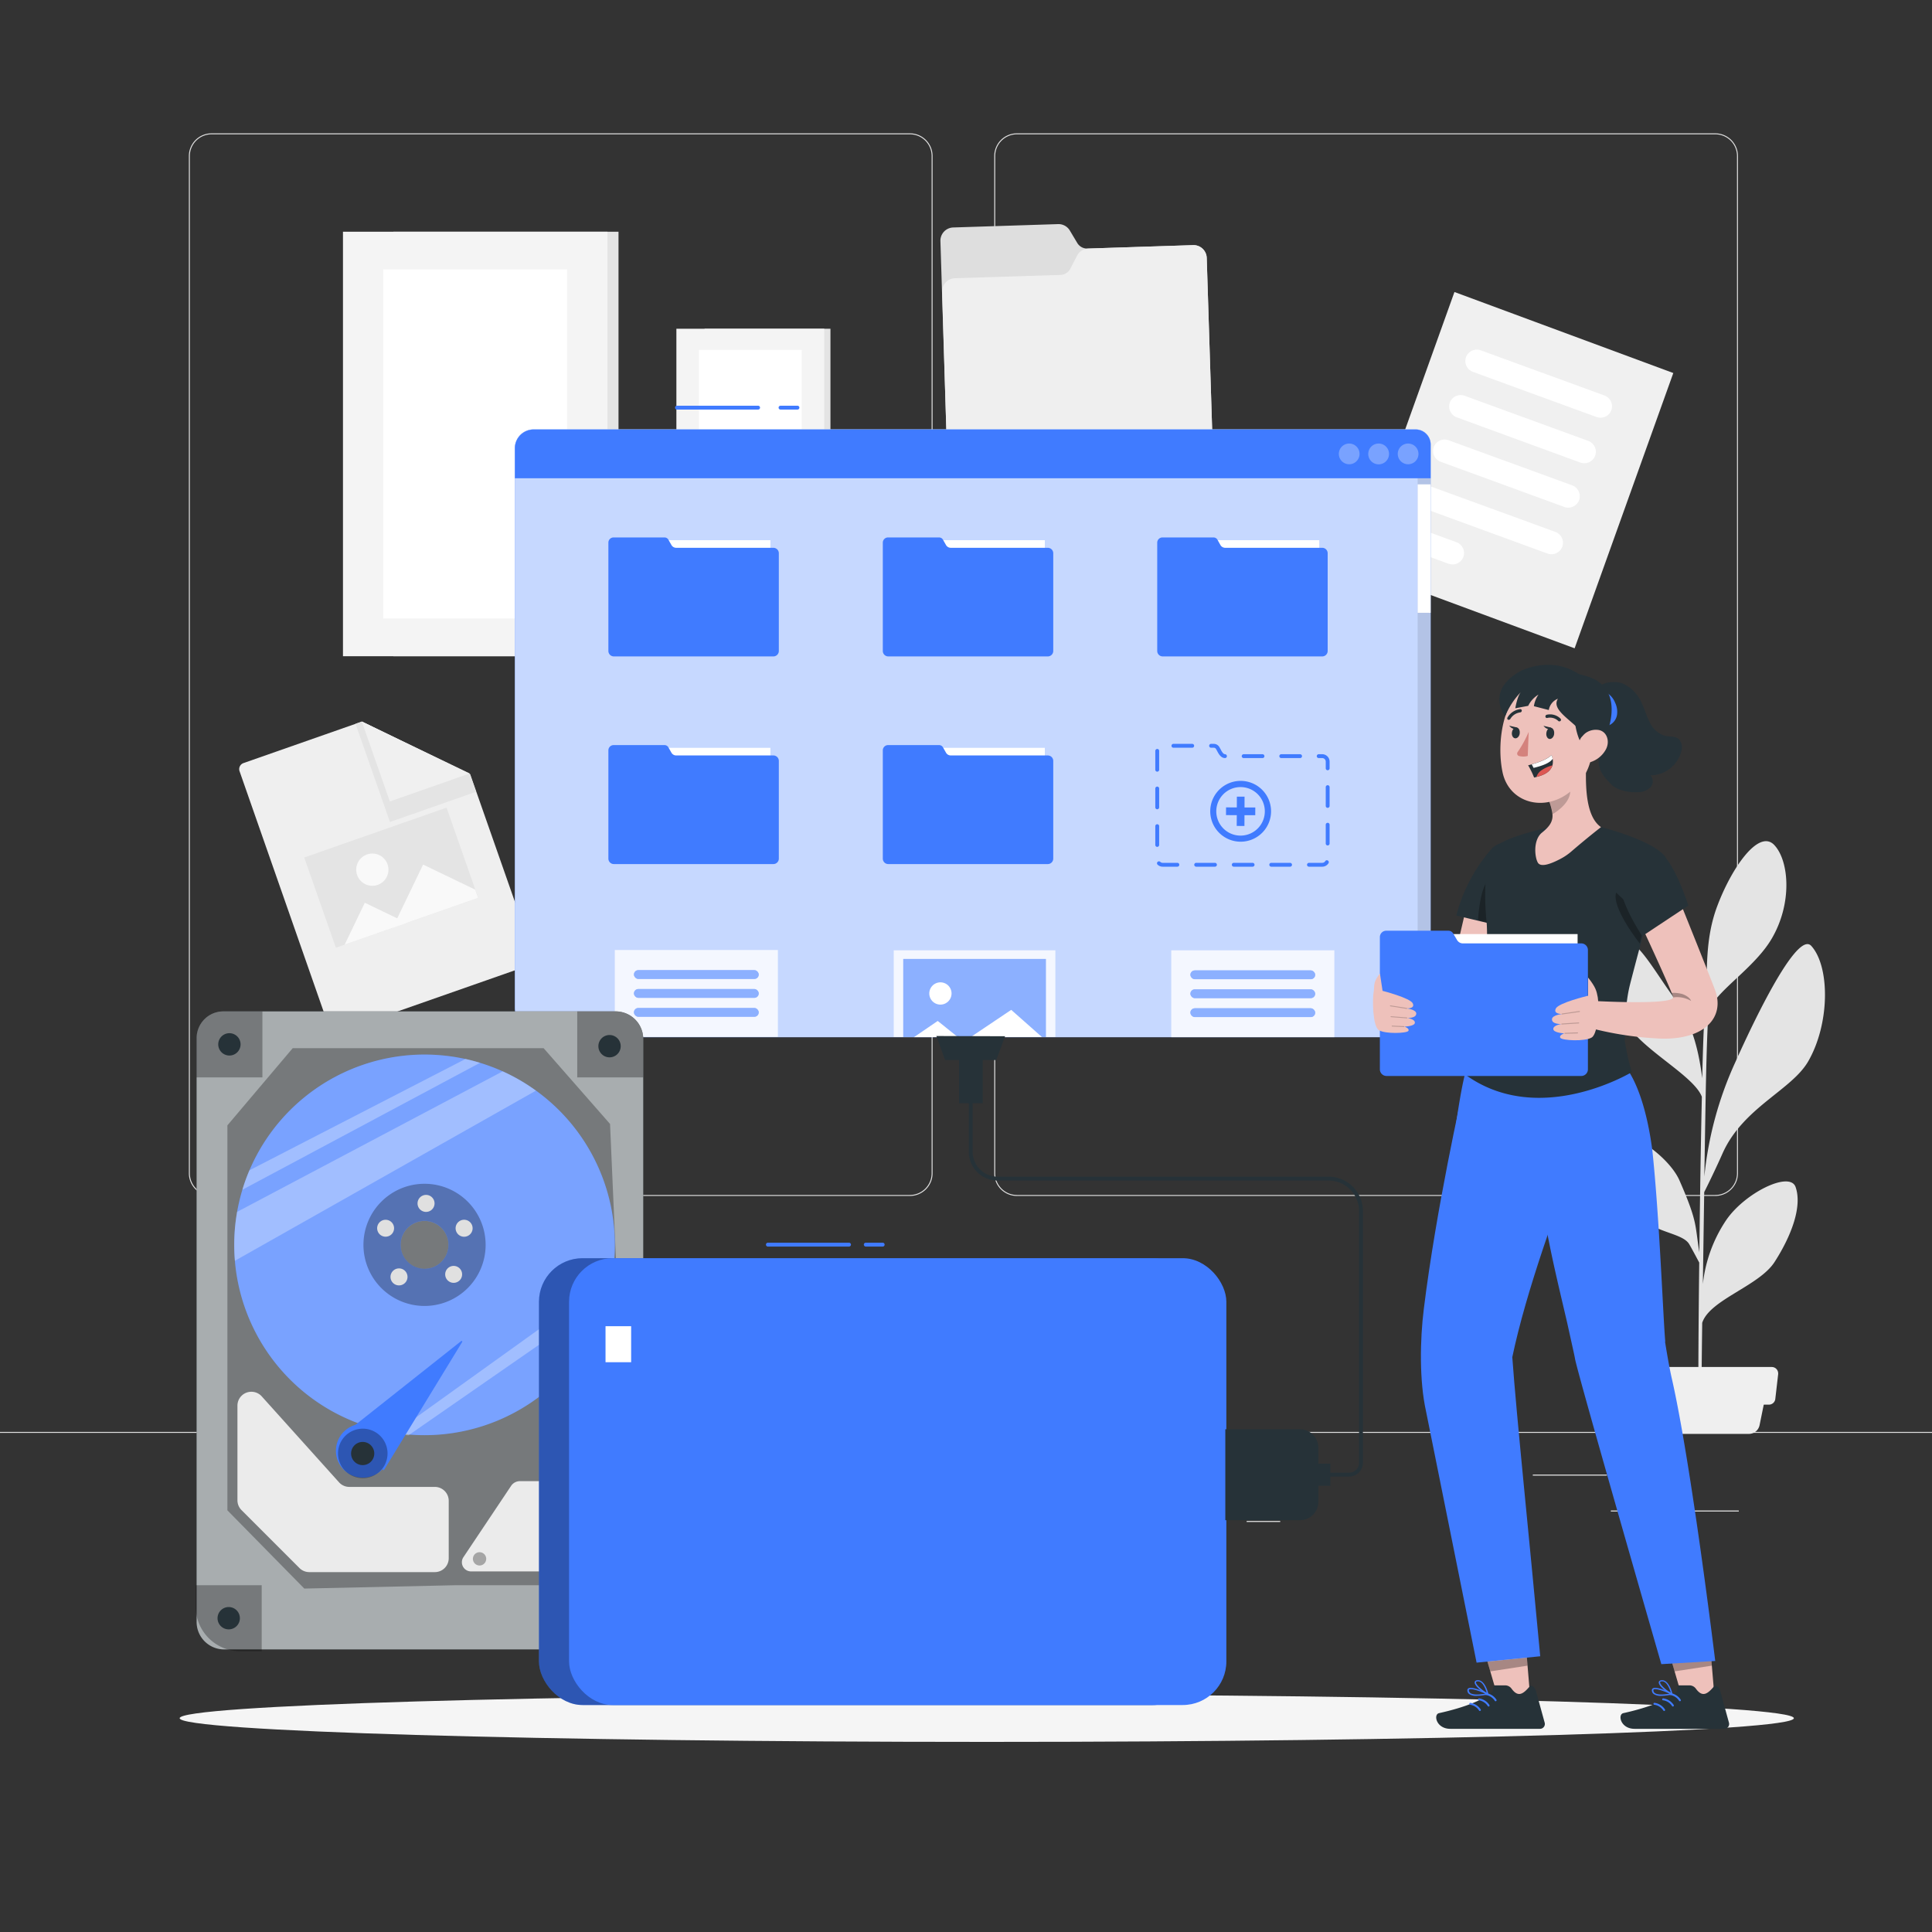 <svg xmlns="http://www.w3.org/2000/svg" viewBox="0 0 500 500"><rect x="0" y="0" width="500" height="500" fill="#333333" stroke="none"/><g id="freepik--background-complete--inject-58"><path d="M443.92,309.51H263.17a5.87,5.87,0,0,1-5.86-5.87V40.37a5.87,5.87,0,0,1,5.86-5.86H443.92a5.87,5.87,0,0,1,5.86,5.86V303.64A5.87,5.87,0,0,1,443.92,309.51ZM263.17,34.76a5.62,5.62,0,0,0-5.61,5.61V303.64a5.62,5.62,0,0,0,5.61,5.62H443.92a5.62,5.62,0,0,0,5.61-5.62V40.37a5.61,5.61,0,0,0-5.61-5.61Z" style="fill:#e0e0e0"></path><path d="M235.49,309.51H54.75a5.87,5.87,0,0,1-5.87-5.87V40.37a5.87,5.87,0,0,1,5.87-5.86H235.49a5.86,5.86,0,0,1,5.86,5.86V303.64A5.86,5.86,0,0,1,235.49,309.51ZM54.75,34.76a5.62,5.62,0,0,0-5.62,5.61V303.64a5.62,5.62,0,0,0,5.62,5.62H235.49a5.62,5.62,0,0,0,5.61-5.62V40.37a5.61,5.61,0,0,0-5.61-5.61Z" style="fill:#e0e0e0"></path><rect y="370.58" width="500" height="0.25" style="fill:#e0e0e0"></rect><rect x="101.8" y="59.97" width="58.27" height="109.86" style="fill:#e4e4e4"></rect><rect x="88.76" y="59.97" width="68.45" height="109.86" style="fill:#f4f4f4"></rect><rect x="99.16" y="69.73" width="47.61" height="90.34" style="fill:#fff"></rect><rect x="182.34" y="85.08" width="32.58" height="61.42" style="fill:#e4e4e4"></rect><rect x="175.05" y="85.08" width="38.27" height="61.42" style="fill:#f4f4f4"></rect><rect x="180.87" y="90.54" width="26.62" height="50.51" style="fill:#fff"></rect><path d="M464.7,307.21c-1.48-4.27-13.21,1.53-18,8.61a36.75,36.75,0,0,0-6,16.5c.11-7.7.23-16,.35-23.81,1-1.95,3.17-6.44,4.74-10,5.28-11.88,17.83-16.34,22.16-23.81,5.68-9.83,5.64-24.58.81-29.9-4.2-4.62-18.11,26.65-19.68,30.14a93,93,0,0,0-8,29.57c.12-7.34.23-14.11.32-19.31.3-17,.66-22.43.83-24.11.58-.81,1.27-1.77,1.67-2.28,3.36-4.33,10.83-9.49,14.56-15.79,5.45-9.2,4.58-20.21.74-24.31-4-4.29-11.06,5.84-14.81,15.88s-2.15,19.64-3.2,28c-.22,1.64-.45,7.85-.66,16.46-1.14-9.27-3.41-15.48-7.61-21.26-5.2-7.12-9.66-15.79-13.88-14.66s-2,12.58,1.4,20.63c3,7.17,17.83,14.32,20,20.09-.26,11.67-.49,26.47-.65,40.24-1.17-7.12-.37-7.71-5.15-18.61-2.84-6.47-14.49-14.46-15.88-10s.74,12.86,5.12,18.75c3.55,4.75,11.42,4.74,13.24,7.69.43.69,1.84,3.33,2.64,4.84-.2,16.82-.28,31.67-.18,36.72l.74.06c0-1.31.06-9.87.21-21.19,1.92-6,14.79-9.53,18.76-15.8C463.5,320,466.49,312.33,464.7,307.21Z" style="fill:#e4e4e4"></path><path d="M452.61,371.09H427.9a2.84,2.84,0,0,1-2.78-2.28l-1.75-8.64h33.77l-1.76,8.64A2.82,2.82,0,0,1,452.61,371.09Z" style="fill:#efefef"></path><path d="M457.85,363.52H422.66A1.66,1.66,0,0,1,421,362l-.74-6.39a1.65,1.65,0,0,1,1.47-1.83h36.81a1.65,1.65,0,0,1,1.65,1.66,1.09,1.09,0,0,1,0,.18l-.74,6.39A1.66,1.66,0,0,1,457.85,363.52Z" style="fill:#efefef"></path><path d="M278.79,62.87l-1.93-3.23A3.41,3.41,0,0,0,273.8,58l-27.11.87a3.42,3.42,0,0,0-3.31,3.53h0L245,114.21a3.58,3.58,0,0,0,3.68,3.44l61.61-2a3.57,3.57,0,0,0,3.44-3.67L312.3,66.76a3.42,3.42,0,0,0-3.52-3.32h0l-27.34.89A3,3,0,0,1,278.79,62.87Z" style="fill:#dedede"></path><path d="M308.79,63.44l-27.11.88a3.42,3.42,0,0,0-2.94,1.86L277,69.53a3,3,0,0,1-2.54,1.62L247.14,72a3.43,3.43,0,0,0-3.32,3.52L245,114.21a3.58,3.58,0,0,0,3.68,3.44l61.61-2a3.57,3.57,0,0,0,3.44-3.67L312.3,66.76a3.41,3.41,0,0,0-3.51-3.32Z" style="fill:#efefef"></path><path d="M137.19,249.74l-49.8,17.45a1.65,1.65,0,0,1-2.1-1h0L62,199.6a1.66,1.66,0,0,1,1-2.11l30.68-10.75,28,13.62,16.58,47.3A1.65,1.65,0,0,1,137.19,249.74Z" style="fill:#efefef"></path><polygon points="121.62 200.34 93.64 186.74 92.01 187.31 100.92 212.73 123.22 204.91 121.62 200.34" style="fill:#e4e4e4"></polygon><polygon points="121.56 200.17 100.89 207.42 93.64 186.74 121.56 200.17" style="fill:none"></polygon><polygon points="121.56 200.17 100.89 207.42 93.64 186.74 121.56 200.17" style="fill:#f0f0f0"></polygon><rect x="81.71" y="214.78" width="39.03" height="24.74" transform="translate(-69.43 46.27) rotate(-19.32)" style="fill:#e4e4e4"></rect><polygon points="94.41 233.63 89.2 244.47 105.24 238.84 94.41 233.63" style="fill:#f9f9f9"></polygon><polygon points="101.63 240.1 123.73 232.36 122.98 230.24 109.5 223.75 101.63 240.1" style="fill:#f9f9f9"></polygon><path d="M100.29,223.68A4.17,4.17,0,1,1,95,221.13h0A4.16,4.16,0,0,1,100.29,223.68Z" style="fill:#f9f9f9"></path><polygon points="376.41 75.57 433.05 96.54 407.51 167.78 350.87 146.81 376.41 75.57" style="fill:#f0f0f0"></polygon><path d="M413.2,107.93l-32-11.69a3,3,0,0,1-1.8-3.81h0a3,3,0,0,1,3.82-1.77l32,11.69a3,3,0,0,1,1.79,3.82h0A3,3,0,0,1,413.2,107.93Z" style="fill:#fff"></path><path d="M409,119.71,377,108a3,3,0,0,1-1.79-3.81h0a3,3,0,0,1,3.83-1.77l32,11.69a3,3,0,0,1,1.79,3.82h0A3,3,0,0,1,409,119.71Z" style="fill:#fff"></path><path d="M404.84,131.2l-32-11.7a3,3,0,0,1-1.79-3.81h0a3,3,0,0,1,3.83-1.76l32,11.68a3,3,0,0,1,1.79,3.83h0A3,3,0,0,1,404.84,131.2Z" style="fill:#fff"></path><path d="M374.9,145.9l-8.81-3.22a3,3,0,0,1-1.79-3.82h0a3,3,0,0,1,3.82-1.77l8.81,3.23a3,3,0,0,1,1.79,3.81h0A3,3,0,0,1,374.9,145.9Z" style="fill:#fff"></path><path d="M400.5,143.26l-32-11.7a3,3,0,0,1-1.8-3.82h0a3,3,0,0,1,3.83-1.76l32,11.68a3,3,0,0,1,1.79,3.83h0A3,3,0,0,1,400.5,143.26Z" style="fill:#fff"></path><rect x="416.88" y="390.92" width="33.12" height="0.25" style="fill:#ebebeb"></rect><rect x="322.63" y="393.63" width="8.69" height="0.25" style="fill:#ebebeb"></rect><rect x="396.69" y="381.63" width="19.19" height="0.25" style="fill:#ebebeb"></rect><rect x="52.56" y="383.31" width="43.19" height="0.25" style="fill:#ebebeb"></rect><rect x="104.66" y="383.31" width="6.33" height="0.25" style="fill:#ebebeb"></rect><rect x="131.57" y="387.53" width="93.68" height="0.25" style="fill:#ebebeb"></rect></g><g id="freepik--Shadow--inject-58"><path d="M464.25,444.67c0,3.39-93.52,6.13-208.87,6.13S46.5,448.06,46.5,444.67s93.52-6.13,208.88-6.13S464.25,441.29,464.25,444.67Z" style="fill:#f5f5f5"></path></g><g id="freepik--Tab--inject-58"><path d="M133.25,116V260.77a7.65,7.65,0,0,0,7.65,7.65H367.35a2.9,2.9,0,0,0,2.9-2.9V115a3.88,3.88,0,0,0-3.88-3.88H138.11A4.85,4.85,0,0,0,133.25,116Z" style="fill:#407BFF"></path><path d="M133.25,116V260.77a7.65,7.65,0,0,0,7.65,7.65H367.35a2.9,2.9,0,0,0,2.9-2.9V115a3.88,3.88,0,0,0-3.88-3.88H138.11A4.85,4.85,0,0,0,133.25,116Z" style="fill:#fff;opacity:0.7"></path><path d="M138.11,111.16H366.37a3.88,3.88,0,0,1,3.88,3.88v8.74a0,0,0,0,1,0,0h-237a0,0,0,0,1,0,0V116A4.86,4.86,0,0,1,138.11,111.16Z" style="fill:#407BFF"></path><path d="M367.1,117.47a2.68,2.68,0,1,1-2.68-2.68A2.68,2.68,0,0,1,367.1,117.47Z" style="fill:#fff;opacity:0.3"></path><path d="M359.48,117.47a2.69,2.69,0,1,1-2.69-2.68A2.68,2.68,0,0,1,359.48,117.47Z" style="fill:#fff;opacity:0.3"></path><path d="M351.85,117.47a2.68,2.68,0,1,1-2.68-2.68A2.68,2.68,0,0,1,351.85,117.47Z" style="fill:#fff;opacity:0.3"></path><path d="M366.89,123.78h3.36a0,0,0,0,1,0,0V265.49a2.9,2.9,0,0,1-2.9,2.9h-.46a0,0,0,0,1,0,0V123.78A0,0,0,0,1,366.89,123.78Z" style="opacity:0.1"></path><rect x="366.89" y="125.35" width="3.36" height="33.24" style="fill:#fff"></rect><rect x="303.12" y="245.94" width="42.21" height="22.48" style="fill:#fff;opacity:0.8"></rect><rect x="308.07" y="251.14" width="32.3" height="2.28" rx="1.14" style="fill:#407BFF"></rect><rect x="308.07" y="256.04" width="32.3" height="2.28" rx="1.14" style="fill:#407BFF"></rect><rect x="308.07" y="260.94" width="32.3" height="2.28" rx="1.14" style="fill:#407BFF"></rect><rect x="308.07" y="251.14" width="32.3" height="2.28" rx="1.14" style="fill:#fff;opacity:0.4"></rect><rect x="308.07" y="256.04" width="32.3" height="2.28" rx="1.14" style="fill:#fff;opacity:0.4"></rect><rect x="308.07" y="260.94" width="32.3" height="2.28" rx="1.14" style="fill:#fff;opacity:0.4"></rect><rect x="159.11" y="245.86" width="42.21" height="22.48" style="fill:#fff;opacity:0.8"></rect><rect x="164.06" y="251.07" width="32.3" height="2.28" rx="1.14" style="fill:#407BFF"></rect><rect x="164.06" y="255.96" width="32.3" height="2.28" rx="1.14" style="fill:#407BFF"></rect><rect x="164.06" y="260.86" width="32.3" height="2.28" rx="1.14" style="fill:#407BFF"></rect><rect x="164.06" y="251.07" width="32.3" height="2.28" rx="1.14" style="fill:#fff;opacity:0.4"></rect><rect x="164.06" y="255.96" width="32.3" height="2.28" rx="1.14" style="fill:#fff;opacity:0.4"></rect><rect x="164.06" y="260.86" width="32.3" height="2.28" rx="1.14" style="fill:#fff;opacity:0.4"></rect><rect x="231.3" y="245.94" width="41.83" height="22.44" style="fill:#fff;opacity:0.8"></rect><rect x="233.77" y="248.18" width="36.89" height="20.2" style="fill:#407BFF"></rect><rect x="233.77" y="248.18" width="36.89" height="20.2" style="fill:#fff;opacity:0.4"></rect><polygon points="236.53 268.42 242.68 264.22 247.88 268.39 236.53 268.42" style="fill:#fff"></polygon><polygon points="251.22 268.39 261.7 261.35 269.66 268.39 251.22 268.39" style="fill:#fff"></polygon><path d="M246.26,257.1a2.88,2.88,0,1,1-2.88-2.87A2.87,2.87,0,0,1,246.26,257.1Z" style="fill:#fff"></path><rect x="231.71" y="139.8" width="38.69" height="13.26" style="fill:#fff"></rect><path d="M228.47,140.42v28.05a1.41,1.41,0,0,0,1.41,1.41h41.29a1.41,1.41,0,0,0,1.41-1.41V143.18a1.41,1.41,0,0,0-1.41-1.41H246.06a1.41,1.41,0,0,1-1.23-.71l-.79-1.39a1.15,1.15,0,0,0-1-.58H229.84A1.35,1.35,0,0,0,228.47,140.42Z" style="fill:#407BFF"></path><rect x="231.71" y="193.54" width="38.69" height="13.26" style="fill:#fff"></rect><path d="M228.47,194.16v28.05a1.41,1.41,0,0,0,1.41,1.41h41.29a1.41,1.41,0,0,0,1.41-1.41V196.92a1.41,1.41,0,0,0-1.41-1.41H246.06a1.41,1.41,0,0,1-1.23-.71l-.79-1.39a1.15,1.15,0,0,0-1-.58H229.84A1.36,1.36,0,0,0,228.47,194.16Z" style="fill:#407BFF"></path><rect x="160.69" y="139.8" width="38.69" height="13.26" style="fill:#fff"></rect><path d="M157.45,140.42v28.05a1.41,1.41,0,0,0,1.41,1.41h41.29a1.41,1.41,0,0,0,1.41-1.41V143.18a1.41,1.41,0,0,0-1.41-1.41H175a1.41,1.41,0,0,1-1.23-.71l-.79-1.39a1.15,1.15,0,0,0-1-.58H158.82A1.34,1.34,0,0,0,157.45,140.42Z" style="fill:#407BFF"></path><rect x="160.69" y="193.54" width="38.69" height="13.26" style="fill:#fff"></rect><path d="M157.45,194.16v28.05a1.41,1.41,0,0,0,1.41,1.41h41.29a1.41,1.41,0,0,0,1.41-1.41V196.92a1.41,1.41,0,0,0-1.41-1.41H175a1.41,1.41,0,0,1-1.23-.71l-.79-1.39a1.15,1.15,0,0,0-1-.58H158.82A1.35,1.35,0,0,0,157.45,194.16Z" style="fill:#407BFF"></path><rect x="302.73" y="139.8" width="38.69" height="13.26" style="fill:#fff"></rect><path d="M299.49,140.42v28.05a1.41,1.41,0,0,0,1.41,1.41h41.29a1.41,1.41,0,0,0,1.41-1.41V143.18a1.41,1.41,0,0,0-1.41-1.41H317.08a1.42,1.42,0,0,1-1.23-.71l-.78-1.39a1.17,1.17,0,0,0-1-.58H300.87A1.35,1.35,0,0,0,299.49,140.42Z" style="fill:#407BFF"></path><path d="M300.9,224.3a1.89,1.89,0,0,1-1.31-.52.5.5,0,0,1,.69-.73.9.9,0,0,0,.62.25h3.8a.5.5,0,0,1,.5.5.5.5,0,0,1-.5.5h-3.8Zm41.29,0h-3.43a.5.5,0,0,1-.5-.5.51.51,0,0,1,.5-.5h3.43a.91.91,0,0,0,.78-.43.48.48,0,0,1,.68-.16.49.49,0,0,1,.17.68A1.9,1.9,0,0,1,342.19,224.3Zm-8.29,0H329a.5.5,0,0,1-.5-.5.5.5,0,0,1,.5-.5h4.87a.51.51,0,0,1,.5.5A.5.5,0,0,1,333.9,224.3Zm-9.73,0H319.3a.5.5,0,0,1-.5-.5.5.5,0,0,1,.5-.5h4.87a.51.51,0,0,1,.5.5A.5.5,0,0,1,324.17,224.3Zm-9.74,0h-4.86a.5.5,0,0,1-.5-.5.5.5,0,0,1,.5-.5h4.86a.5.5,0,0,1,.5.5A.5.5,0,0,1,314.43,224.3Zm-14.94-5.13a.5.5,0,0,1-.5-.5v-4.86a.5.5,0,0,1,.5-.5.5.5,0,0,1,.5.5v4.86A.5.5,0,0,1,299.49,219.17Zm44.11-.37a.5.5,0,0,1-.5-.5v-4.86a.5.5,0,1,1,1,0v4.86A.5.5,0,0,1,343.6,218.8Zm-44.11-9.36a.5.5,0,0,1-.5-.5v-4.87a.51.51,0,0,1,.5-.5.5.5,0,0,1,.5.5v4.87A.5.5,0,0,1,299.49,209.44Zm44.11-.37a.5.5,0,0,1-.5-.5v-4.86a.5.5,0,0,1,1,0v4.86A.5.5,0,0,1,343.6,209.07Zm-44.11-9.36a.51.51,0,0,1-.5-.5v-4.87a.51.51,0,0,1,.5-.51.49.49,0,0,1,.5.49v4.89A.5.5,0,0,1,299.49,199.71Zm44.11-.37a.5.5,0,0,1-.5-.5V197.1a.91.91,0,0,0-.91-.91h-.91a.5.5,0,0,1-.5-.5.5.5,0,0,1,.5-.5h.91a1.92,1.92,0,0,1,1.91,1.91v1.74A.5.5,0,0,1,343.6,199.34ZM317,196.19h0c-1.06-.05-1.6-1.07-2-1.82-.1-.19-.19-.36-.28-.51a.68.68,0,0,0-.6-.35h-.69a.5.5,0,0,1-.5-.5.5.5,0,0,1,.5-.5h.69a1.67,1.67,0,0,1,1.45.83c.09.15.2.35.32.57.31.59.66,1.26,1.15,1.28a.51.51,0,0,1,.48.53A.5.5,0,0,1,317,196.19Zm19.46,0h-4.87a.5.5,0,0,1-.5-.5.51.51,0,0,1,.5-.5h4.87a.5.5,0,0,1,.5.5A.5.5,0,0,1,336.41,196.19Zm-9.73,0h-4.87a.5.5,0,0,1-.5-.5.51.51,0,0,1,.5-.5h4.87a.51.51,0,0,1,.5.5A.5.5,0,0,1,326.68,196.19Zm-18.19-2.68h-4.86a.5.5,0,0,1-.5-.5.5.5,0,0,1,.5-.5h4.86a.5.5,0,0,1,.5.5A.5.5,0,0,1,308.49,193.51Z" style="fill:#407BFF"></path><path d="M320.2,202.14a7.87,7.87,0,1,0,8.7,6.94A7.88,7.88,0,0,0,320.2,202.14Zm5.3,12.27a6.28,6.28,0,1,1,0-8.87A6.28,6.28,0,0,1,325.5,214.41Z" style="fill:#407BFF"></path><polygon points="324.87 208.98 322.08 208.97 322.09 206.18 320.1 206.17 320.09 208.96 317.3 208.95 317.29 210.95 320.08 210.96 320.06 213.75 322.06 213.76 322.07 210.97 324.86 210.98 324.87 208.98" style="fill:#407BFF"></polygon><path d="M196.2,106h-21a.5.5,0,0,1-.5-.5.5.5,0,0,1,.5-.5h21a.5.5,0,0,1,.5.5A.51.51,0,0,1,196.2,106Z" style="fill:#407BFF"></path><path d="M206.38,106H202a.5.5,0,0,1-.5-.5.5.5,0,0,1,.5-.5h4.38a.5.5,0,0,1,.5.5A.5.5,0,0,1,206.38,106Z" style="fill:#407BFF"></path></g><g id="freepik--device-1--inject-58"><path d="M57.76,261.75H159.28a7.19,7.19,0,0,1,7.19,7.19V415.6a11.27,11.27,0,0,1-11.27,11.27H58a7.12,7.12,0,0,1-7.12-7.12V268.68A6.93,6.93,0,0,1,57.76,261.75Z" style="fill:#263238"></path><g style="opacity:0.6"><path d="M57.76,261.75H159.28a7.19,7.19,0,0,1,7.19,7.19V415.6a11.27,11.27,0,0,1-11.27,11.27H58a7.12,7.12,0,0,1-7.12-7.12V268.68A6.93,6.93,0,0,1,57.76,261.75Z" style="fill:#fff"></path></g><polygon points="58.85 354.8 58.85 291.24 75.75 271.27 140.69 271.27 157.88 290.88 161.48 373.17 161.48 385.16 144.92 410.25 118.06 410.25 78.75 411.12 58.85 390.87 58.85 354.8" style="opacity:0.3"></polygon><path d="M132.24,384.59,119.93,403a2.37,2.37,0,0,0,2,3.68h20.69a2.78,2.78,0,0,0,2.31-1.24L157.21,387a2.37,2.37,0,0,0-2-3.68H134.55A2.75,2.75,0,0,0,132.24,384.59Z" style="fill:#ebebeb"></path><g style="opacity:0.3"><path d="M125.83,403.43a1.72,1.72,0,1,1-1.72-1.72A1.72,1.72,0,0,1,125.83,403.43Z"></path></g><g style="opacity:0.3"><circle cx="153.18" cy="386.87" r="1.72"></circle></g><g style="opacity:0.3"><path d="M57.82,261.75H67.91a0,0,0,0,1,0,0v17.08a0,0,0,0,1,0,0H50.83a0,0,0,0,1,0,0V268.73A7,7,0,0,1,57.82,261.75Z"></path></g><path d="M62.26,270.29a2.89,2.89,0,1,1-2.89-2.9A2.89,2.89,0,0,1,62.26,270.29Z" style="fill:#263238"></path><g style="opacity:0.3"><path d="M149.39,261.75h10a7.07,7.07,0,0,1,7.07,7.07v10a0,0,0,0,1,0,0H149.39a0,0,0,0,1,0,0V261.75A0,0,0,0,1,149.39,261.75Z"></path></g><path d="M160.64,270.75a2.89,2.89,0,1,1-2.89-2.89A2.89,2.89,0,0,1,160.64,270.75Z" style="fill:#263238"></path><g style="opacity:0.3"><path d="M50.65,410.25H67.73a0,0,0,0,1,0,0v17.08a0,0,0,0,1,0,0H62.17a11.52,11.52,0,0,1-11.52-11.52v-5.56A0,0,0,0,1,50.65,410.25Z"></path></g><path d="M62.08,418.79a2.89,2.89,0,1,1-2.89-2.89A2.89,2.89,0,0,1,62.08,418.79Z" style="fill:#263238"></path><g style="opacity:0.3"><path d="M149.21,427.33h0V410.25h17.08A17.08,17.08,0,0,1,149.21,427.33Z"></path></g><path d="M160.64,418.79a2.89,2.89,0,1,1-2.89-2.89A2.89,2.89,0,0,1,160.64,418.79Z" style="fill:#263238"></path><path d="M109.87,272.92a49.25,49.25,0,1,0,49.25,49.25A49.25,49.25,0,0,0,109.87,272.92Zm0,55.45a6.2,6.2,0,1,1,6.2-6.2A6.2,6.2,0,0,1,109.87,328.37Z" style="fill:#407BFF"></path><g style="opacity:0.3"><path d="M109.87,272.92a49.25,49.25,0,1,0,49.25,49.25A49.25,49.25,0,0,0,109.87,272.92Zm0,55.45a6.2,6.2,0,1,1,6.2-6.2A6.2,6.2,0,0,1,109.87,328.37Z" style="fill:#fff"></path></g><g style="opacity:0.3"><path d="M109.87,306.36a15.81,15.81,0,1,0,15.81,15.81A15.81,15.81,0,0,0,109.87,306.36Zm0,22a6.2,6.2,0,1,1,6.2-6.2A6.2,6.2,0,0,1,109.87,328.37Z"></path></g><path d="M112.46,311.43a2.2,2.2,0,1,1-2.19-2.19A2.2,2.2,0,0,1,112.46,311.43Z" style="fill:#e0e0e0"></path><path d="M101.67,319a2.19,2.19,0,1,1-.73-3A2.19,2.19,0,0,1,101.67,319Z" style="fill:#e0e0e0"></path><path d="M105.15,331.59a2.2,2.2,0,1,1-.73-3A2.2,2.2,0,0,1,105.15,331.59Z" style="fill:#e0e0e0"></path><path d="M122,319a2.2,2.2,0,1,1-.73-3A2.2,2.2,0,0,1,122,319Z" style="fill:#e0e0e0"></path><path d="M119.28,330.94a2.19,2.19,0,1,1-.73-3A2.19,2.19,0,0,1,119.28,330.94Z" style="fill:#e0e0e0"></path><g style="opacity:0.3"><path d="M158.37,330.45,101.85,371c1.38.22,2.67.38,3.86.46l51.53-35.74A47.52,47.52,0,0,0,158.37,330.45Z" style="fill:#fff"></path></g><circle cx="93.88" cy="376.15" r="6.98" transform="matrix(0.75, -0.66, 0.66, 0.75, -224.76, 155.3)" style="fill:#407BFF"></circle><path d="M89.52,370.7l29.83-23.63a.18.18,0,0,1,.26.24L99.32,380.53Z" style="fill:#407BFF"></path><g style="opacity:0.3"><path d="M100.27,375.58a6.41,6.41,0,1,1-7-5.81A6.41,6.41,0,0,1,100.27,375.58Z"></path></g><path d="M96.85,375.89a3,3,0,1,1-3.24-2.71A3,3,0,0,1,96.85,375.89Z" style="fill:#263238"></path><path d="M61.45,363.78v24.49a3.59,3.59,0,0,0,1.06,2.55l15,15A3.6,3.6,0,0,0,80,406.86h32.54a3.59,3.59,0,0,0,3.59-3.59V388.41a3.6,3.6,0,0,0-3.59-3.6H90.41a3.58,3.58,0,0,1-2.67-1.19l-20-22.24A3.57,3.57,0,0,0,65,360.19h0A3.59,3.59,0,0,0,61.45,363.78Z" style="fill:#ebebeb"></path><g style="opacity:0.3"><path d="M61.36,313.63l68.75-36.37a48.89,48.89,0,0,1,8.59,5L60.79,326.29A49.66,49.66,0,0,1,61.36,313.63Z" style="fill:#fff"></path></g><g style="opacity:0.3"><path d="M62.72,307.91l61.52-32.86c-1.33-.4-2.59-.74-3.75-1L64.54,302.88A48.26,48.26,0,0,0,62.72,307.91Z" style="fill:#fff"></path></g></g><g id="freepik--device-2--inject-58"><polygon points="242.32 268.12 244.59 274.33 257.83 274.33 260.11 268.18 242.32 268.12" style="fill:#263238"></polygon><rect x="248.2" y="270.34" width="6.13" height="15.16" style="fill:#263238"></rect><path d="M349.16,382.13h-6.43v-1h6.43a2.56,2.56,0,0,0,2.56-2.56V313.41a7.9,7.9,0,0,0-7.89-7.89H258.17a7.46,7.46,0,0,1-7.45-7.45V284.46h1v13.61a6.45,6.45,0,0,0,6.45,6.45h85.66a8.9,8.9,0,0,1,8.89,8.89v65.16A3.56,3.56,0,0,1,349.16,382.13Z" style="fill:#263238"></path><rect x="139.48" y="325.62" width="170.11" height="115.64" rx="11.29" style="fill:#407BFF"></rect><g style="opacity:0.3"><rect x="139.48" y="325.62" width="170.11" height="115.64" rx="11.29"></rect></g><rect x="147.27" y="325.62" width="170.11" height="115.64" rx="11.29" style="fill:#407BFF"></rect><path d="M322.15,369.61h14a4.77,4.77,0,0,1,4.77,4.77v19.31a0,0,0,0,1,0,0H317.38a0,0,0,0,1,0,0V374.38A4.77,4.77,0,0,1,322.15,369.61Z" transform="translate(710.8 52.51) rotate(90)" style="fill:#263238"></path><rect x="339.88" y="380.1" width="5.71" height="3.1" transform="translate(724.39 38.92) rotate(90)" style="fill:#263238"></rect><rect x="156.71" y="343.22" width="6.63" height="9.32" style="fill:#fff"></rect><path d="M219.73,322.61h-21a.5.5,0,0,1-.5-.5.5.5,0,0,1,.5-.5h21a.5.5,0,0,1,.5.5A.51.51,0,0,1,219.73,322.61Z" style="fill:#407BFF"></path><path d="M228.44,322.61h-4.38a.51.51,0,0,1-.5-.5.5.5,0,0,1,.5-.5h4.38a.5.5,0,0,1,.5.5A.5.5,0,0,1,228.44,322.61Z" style="fill:#407BFF"></path></g><g id="freepik--Character--inject-58"><polygon points="443.69 438.99 435.5 439.79 429.44 419.04 441.9 417.69 443.69 438.99" style="fill:#eec1bb"></polygon><path d="M434.31,436.17h2.92a2.06,2.06,0,0,1,1.67.87c1.69,2.3,3,1.43,4.79-.73,1.17-.14,1.48,1.2,1.57,1.56l2.19,7.95a1.25,1.25,0,0,1-.86,1.55,1.49,1.49,0,0,1-.36.05H423.05c-3.68,0-4.45-3.72-2.93-4.06,6.83-1.51,11.66-3.52,13.77-5.51C434.29,437.51,433.88,437.25,434.31,436.17Z" style="fill:#263238"></path><path d="M430,438.88a13.35,13.35,0,0,0,2.74-.35.17.17,0,0,0,.1-.21.19.19,0,0,0-.1-.1c-.41-.2-4.07-1.91-5-1.26a.55.55,0,0,0-.24.52,1.19,1.19,0,0,0,.5.95A3.23,3.23,0,0,0,430,438.88Zm2.16-.57c-1.07.2-3.08.46-3.91-.16a.91.91,0,0,1-.36-.69.2.2,0,0,1,.09-.22C428.44,436.88,430.6,437.64,432.11,438.31Z" style="fill:#407BFF"></path><path d="M432.65,438.54h.11a.17.17,0,0,0,.05-.18c0-.15-.86-3.75-2.86-3.52-.5.07-.64.31-.66.51-.13.95,2.18,2.76,3.27,3.21Zm-2.5-3.41c1.27,0,2,2.1,2.25,2.94-1.19-.63-2.86-2.13-2.76-2.71,0-.05,0-.19.37-.22Z" style="fill:#407BFF"></path><path d="M434.76,440.28a.25.25,0,0,1-.21-.12,3.31,3.31,0,0,0-2.31-1.49.24.24,0,0,1-.21-.28.26.26,0,0,1,.28-.21,3.78,3.78,0,0,1,2.66,1.71.25.25,0,0,1-.08.35A.28.28,0,0,1,434.76,440.28Z" style="fill:#407BFF"></path><path d="M432.94,441.65a.27.27,0,0,1-.21-.12,3.27,3.27,0,0,0-2.3-1.49.25.25,0,1,1,.06-.49,3.82,3.82,0,0,1,2.67,1.71.27.27,0,0,1-.08.35A.33.33,0,0,1,432.94,441.65Z" style="fill:#407BFF"></path><path d="M430.68,442.8a.27.27,0,0,1-.21-.12,3.31,3.31,0,0,0-2.31-1.49.25.25,0,1,1,.07-.49,3.8,3.8,0,0,1,2.66,1.71.25.25,0,0,1-.08.35A.28.28,0,0,1,430.68,442.8Z" style="fill:#407BFF"></path><polygon points="432.64 430.01 433.38 432.55 443.03 431.07 442.85 428.98 432.64 430.01" style="opacity:0.3"></polygon><polygon points="395.99 438.99 387.8 439.79 381.74 419.04 394.21 417.69 395.99 438.99" style="fill:#eec1bb"></polygon><path d="M386.61,436.17h2.93a2.05,2.05,0,0,1,1.66.87c1.69,2.3,3,1.43,4.79-.73,1.17-.14,1.48,1.2,1.58,1.56l2.19,7.95a1.26,1.26,0,0,1-.86,1.55,1.5,1.5,0,0,1-.37.05H375.36c-3.69,0-4.45-3.72-2.94-4.06,6.83-1.51,11.67-3.52,13.78-5.51C386.59,437.51,386.19,437.25,386.61,436.17Z" style="fill:#263238"></path><path d="M382.25,438.88a13.35,13.35,0,0,0,2.74-.35.16.16,0,0,0,.1-.21.17.17,0,0,0-.1-.1c-.41-.2-4.07-1.91-5-1.26a.53.53,0,0,0-.24.52,1.18,1.18,0,0,0,.49.95A3.24,3.24,0,0,0,382.25,438.88Zm2.17-.57c-1.08.2-3.09.46-3.92-.16a1,1,0,0,1-.36-.69.2.2,0,0,1,.1-.22C380.74,436.88,382.9,437.64,384.42,438.31Z" style="fill:#407BFF"></path><path d="M385,438.54h.12a.17.17,0,0,0,.05-.18c0-.15-.86-3.75-2.87-3.52-.5.07-.64.31-.66.51-.12.95,2.18,2.76,3.28,3.21Zm-2.5-3.41c1.27,0,2,2.1,2.26,2.94-1.2-.63-2.87-2.13-2.76-2.71,0-.05,0-.19.37-.22Z" style="fill:#407BFF"></path><path d="M387.07,440.28a.25.25,0,0,1-.22-.12,3.27,3.27,0,0,0-2.3-1.49.25.25,0,0,1-.22-.28.27.27,0,0,1,.29-.21,3.8,3.8,0,0,1,2.66,1.71.26.26,0,0,1-.08.35A.33.33,0,0,1,387.07,440.28Z" style="fill:#407BFF"></path><path d="M385.25,441.65a.26.26,0,0,1-.21-.12,3.31,3.31,0,0,0-2.31-1.49.24.24,0,0,1-.21-.28.25.25,0,0,1,.28-.21,3.8,3.8,0,0,1,2.66,1.71.26.26,0,0,1-.08.35A.33.33,0,0,1,385.25,441.65Z" style="fill:#407BFF"></path><path d="M383,442.8a.27.27,0,0,1-.22-.12,3.27,3.27,0,0,0-2.3-1.49.26.26,0,0,1-.22-.28.25.25,0,0,1,.29-.21,3.82,3.82,0,0,1,2.66,1.71.26.26,0,0,1-.08.35A.33.33,0,0,1,383,442.8Z" style="fill:#407BFF"></path><polygon points="384.94 430.01 385.69 432.55 395.33 431.07 395.15 428.98 384.94 430.01" style="opacity:0.3"></polygon><path d="M378.48,282.66s-6.79,30-10,56.11c-1,8-1.17,18.61.57,26.45l13.09,65.07,16.47-1.65c-2.59-28.06-6.19-62.68-7.23-77.41C395,334,402.7,313.09,410.29,292.31Z" style="fill:#407BFF"></path><path d="M432.6,356.47c-.37-1.62-1-4.92-1.69-9.26l.06,0c-.53-5.75-1.52-32.42-3.34-49.43-1.4-10.84-4.17-18.17-7-21.76-.14-.19-.27-.35-.39-.5-.46-.58-.75-.9-.75-.9-.53.13-1,.26-1.58.37l-.58.13a83.7,83.7,0,0,1-37-1.06c-1.81,4.48-3.16,14-4.49,23.92,2.06,2.26,11.1,5.19,21.47,7.13l3,13.37c1.55,8.3,3.55,16.43,5.25,23.75l1.77,8c.11.52.21,1,.31,1.56.9,4.61,22.31,78.89,22.31,78.89l13.95-.82S437.65,378.45,432.6,356.47Z" style="fill:#407BFF"></path><path d="M380.35,230.23c-1.74,9.58-5.22,22.18-5.22,22.18-2.24.47-18.37,0-18.37,0l.71,6.57s6,1.21,12,2.56c10.53,2.37,12.47,1.68,15.1-4.41S391,231.91,391,231.91Z" style="fill:#eec1bb"></path><path d="M386.34,219.33a42.07,42.07,0,0,0-9.44,17.61l16.19,3.87s4.48-11.82,2.66-16.15C393.86,220.16,390.93,215.82,386.34,219.33Z" style="fill:#263238"></path><g style="opacity:0.3"><path d="M385.33,227a18,18,0,0,0-1.82,4.29,38.76,38.76,0,0,0-1,6.82l3.12.89C385.47,234.85,385.45,231.18,385.33,227Z"></path></g><path d="M426,239.41l5.12-17.47c-3.24-4.84-19.28-8.55-19.28-8.55L401.3,214s-4.06.91-7.53,2c-4.64,1.52-7.15,2.73-8.26,5.31,0,0-1.94,5.7-.77,17.46.32,3.23,0,20-.95,25.59l-5.46,13.09c19.3,15,44,0,44,0a52.92,52.92,0,0,1-1.84-8.2c.28-3.31-.11-8.41,1.29-14.2C422.05,253.94,425.55,240.49,426,239.41Z" style="fill:#263238"></path><path d="M424.39,244.2s-7.4-9.32-6.14-13.2l7.62,7.13Z" style="opacity:0.3"></path><path d="M428.86,220.21c4.05,1.36,8.09,14.17,8.09,14.17L425,242.25s-7-10.36-5.72-15.72C420.4,222,423.71,218.47,428.86,220.21Z" style="fill:#263238"></path><path d="M425.81,241.74s7.32,15.78,7.2,16.39c-.46,2.25-24,.73-24,.73l-.57,6.31a86.85,86.85,0,0,0,21.62,3.63c11.32.23,16.47-5.7,13.73-12.77-2.92-7.54-8.25-20.74-8.25-20.74Z" style="fill:#eec1bb"></path><path d="M433,258.13a7.15,7.15,0,0,1,4.65.91s-.23-1-2.15-1.75a8.63,8.63,0,0,0-2.93-.33Z" style="opacity:0.3"></path><path d="M434.52,191.31c-.94-.84-2.38-.61-3.61-.88a6.44,6.44,0,0,1-4-3.59c-.85-1.64-1.32-3.46-2.14-5.12A9.73,9.73,0,0,0,420.2,177c-2-.9-6-.7-7.18,1.79l-.75,5.11c2.45,4.06,1.89,7.45,1.48,12.18-.31,3.46,1.58,5.21,3.34,7,1.46,1.51,4.84,2.11,6.94,1.94a4.59,4.59,0,0,0,3.1-1.27,2.25,2.25,0,0,0,0-3.08,8.35,8.35,0,0,0,8-6.26A3.26,3.26,0,0,0,434.52,191.31Z" style="fill:#263238"></path><path d="M414.39,178.7a5.19,5.19,0,0,1,3.58,3.11,5.46,5.46,0,0,1,.51,3.2,3.54,3.54,0,0,1-1.84,2.58,2.62,2.62,0,0,1-3-.5,3.3,3.3,0,0,1-.58-2.82,23.87,23.87,0,0,1,1-2.81,4.52,4.52,0,0,0,.17-2.92" style="fill:#407BFF"></path><path d="M414.34,214.06s-3.28,2.52-7.5,6.15a14.86,14.86,0,0,1-2.87,2c-2.76,1.47-5.28,2.31-6,1a4.81,4.81,0,0,1-.36-.94c-.58-2.23-.34-5.37,1.47-6.8,2-1.62,3-3,2.64-5.2a16.65,16.65,0,0,0-1.16-3.77l1.6-1.87,8.37-8.44C410.36,201.76,409.93,211,414.34,214.06Z" style="fill:#eec1bb"></path><path d="M401.83,210.69c2.3-1.37,4.83-3.74,4.53-6.45a12.49,12.49,0,0,0-.66-2.91L401,207.52A15.74,15.74,0,0,1,401.83,210.69Z" style="opacity:0.2"></path><path d="M412.93,187.06c-.78,8.59-.93,12.24-5.37,16.75-6.68,6.78-16.95,4.5-18.71-4-1.6-7.67,0-20.45,8.4-24.06A11.06,11.06,0,0,1,412.93,187.06Z" style="fill:#eec1bb"></path><path d="M402.22,189.77c0,.8-.54,1.46-1.1,1.48s-1-.64-.94-1.44.54-1.47,1.1-1.48S402.27,189,402.22,189.77Z" style="fill:#263238"></path><path d="M393.31,189.64c0,.78-.54,1.43-1.1,1.44s-1-.61-.94-1.39.54-1.42,1.1-1.44S393.36,188.86,393.31,189.64Z" style="fill:#263238"></path><path d="M403.59,186.69a.37.37,0,0,1-.3-.1,3.09,3.09,0,0,0-2.84-.79.38.38,0,0,1-.49-.29.46.46,0,0,1,.31-.53,3.85,3.85,0,0,1,3.59,1,.42.42,0,0,1,0,.6A.55.55,0,0,1,403.59,186.69Z" style="fill:#263238"></path><path d="M390.56,186.26a.4.4,0,0,1-.3,0,.41.41,0,0,1-.11-.58,4.4,4.4,0,0,1,3.28-2.16.39.39,0,0,1,.41.4.47.47,0,0,1-.42.45,3.51,3.51,0,0,0-2.58,1.74A.51.51,0,0,1,390.56,186.26Z" style="fill:#263238"></path><path d="M409.27,192.45s-2.65-4-1.56-11.82a2.47,2.47,0,0,0-1.94-2.8c-3.71-.72-8.67-5.4-14.72,3.89,0,0,3.08-11.81,19.78-6.65,10.74,3.33,4.74,16.74,3.19,18.05S409.27,192.45,409.27,192.45Z" style="fill:#263238"></path><path d="M415.54,194.06a6.92,6.92,0,0,1-4.18,3.25c-2.28.57-3.45-3.08-2.68-5.37a4.58,4.58,0,0,1,5.15-3C416,189.42,416.7,192.05,415.54,194.06Z" style="fill:#eec1bb"></path><path d="M395.48,198.05a23.82,23.82,0,0,1,1.54,3.16c.2,0,.41-.08.61-.14,2.74-.64,3.79-1.84,4.14-3a4,4,0,0,0-.25-2.65c-1.25,1.21-3.75,2-5.11,2.37C395.84,198,395.48,198.05,395.48,198.05Z" style="fill:#263238"></path><path d="M396.41,197.81l.48.92c2.58-.61,4.31-1.38,4.93-2.35a3.55,3.55,0,0,0-.3-.94C400.27,196.65,397.77,197.44,396.41,197.81Z" style="fill:#fff"></path><path d="M397.63,201.07c2.74-.64,3.79-1.84,4.14-3a9.17,9.17,0,0,0-2.9,1.32A3.37,3.37,0,0,0,397.63,201.07Z" style="fill:#dc5753"></path><path d="M395.62,189.41a29,29,0,0,1-2.86,5.23.66.66,0,0,0,.31,1,4.3,4.3,0,0,0,2.31,0Z" style="fill:#d4827d"></path><path d="M401.45,188.31l-2-.47S400.56,189.32,401.45,188.31Z" style="fill:#263238"></path><path d="M392.58,188.27l-2-.46S391.68,189.28,392.58,188.27Z" style="fill:#263238"></path><path d="M389.54,185.36s-5.23-6.37,3.78-11.59c0,0,7.85-4.32,15.38.75s7.65,8.49.5,16.32c0,0,.78-1-1.87-3.36s-5.56-4.4-4.14-6.65a3.78,3.78,0,0,0-2.36,2.93l-3.86-1a7.17,7.17,0,0,1,1.19-3,6.89,6.89,0,0,0-2.66,2.91l-3.34.63s.49-3.07,1.43-4.17A19.59,19.59,0,0,0,389.54,185.36Z" style="fill:#263238"></path><rect x="361.06" y="241.74" width="47.22" height="16.19" style="fill:#fff"></rect><path d="M357.11,242.5v34.24a1.72,1.72,0,0,0,1.72,1.72h50.4a1.72,1.72,0,0,0,1.72-1.72V245.87a1.72,1.72,0,0,0-1.72-1.72H378.58a1.74,1.74,0,0,1-1.5-.88l-1-1.69a1.42,1.42,0,0,0-1.24-.71h-16.1A1.65,1.65,0,0,0,357.11,242.5Z" style="fill:#407BFF"></path><path d="M410.94,257.71s-7.58,1.8-8.3,3.3,1.64,1.41,1.64,1.41-2.59.25-2.63,1.36c-.06,1.34,2.42,1.24,2.42,1.24s-2.11.29-2.08,1.29,2.83,1.12,2.83,1.12-1.45.49-1,1.17,6.35,1,8.12-.1,1.88-8.73,1.56-10.4S413,255.53,411,253v4.74Z" style="fill:#eec1bb"></path><path d="M404.29,262.54h0l4.5-.65a.12.12,0,0,0,.09-.14c0-.07-.06-.12-.12-.11l-4.5.65a.12.12,0,0,0-.1.14A.12.12,0,0,0,404.29,262.54Z" style="opacity:0.2"></path><path d="M404.2,265.14h0l4.38-.28c.06,0,.1-.06.1-.13a.12.12,0,0,0-.12-.12l-4.37.28a.12.12,0,0,0-.1.14A.1.1,0,0,0,404.2,265.14Z" style="opacity:0.2"></path><path d="M405,267.55l3.26-.11a.13.13,0,0,0,0-.26l-3.26.12a.11.11,0,0,0-.1.13A.11.11,0,0,0,405,267.55Z" style="opacity:0.2"></path><path d="M357.77,256.42s7.19,1.84,7.85,3.25-1.56,1.31-1.56,1.31,2.44.27,2.47,1.32c0,1.26-2.3,1.14-2.3,1.14s2,.3,1.94,1.24-2.68,1-2.68,1,1.36.47,1,1.11-6,.85-7.65-.19-1.67-8.25-1.35-9.82-.33-2.43,1.64-4.82l.67,4.44Z" style="fill:#eec1bb"></path><path d="M364.05,261.1h0l-4.23-.67a.11.11,0,0,1-.09-.13c0-.07.06-.12.12-.11l4.23.67a.12.12,0,0,1,.09.14A.11.11,0,0,1,364.05,261.1Z" style="opacity:0.2"></path><path d="M364.1,263.55h0l-4.12-.32a.11.11,0,0,1-.1-.12A.11.11,0,0,1,360,263l4.12.32a.12.12,0,0,1,0,.23Z" style="opacity:0.2"></path><path d="M363.35,265.81l-3.07-.15a.11.11,0,0,1-.1-.12.1.1,0,0,1,.11-.11l3.07.14a.12.12,0,0,1,.1.13A.13.13,0,0,1,363.35,265.81Z" style="opacity:0.2"></path></g></svg>
